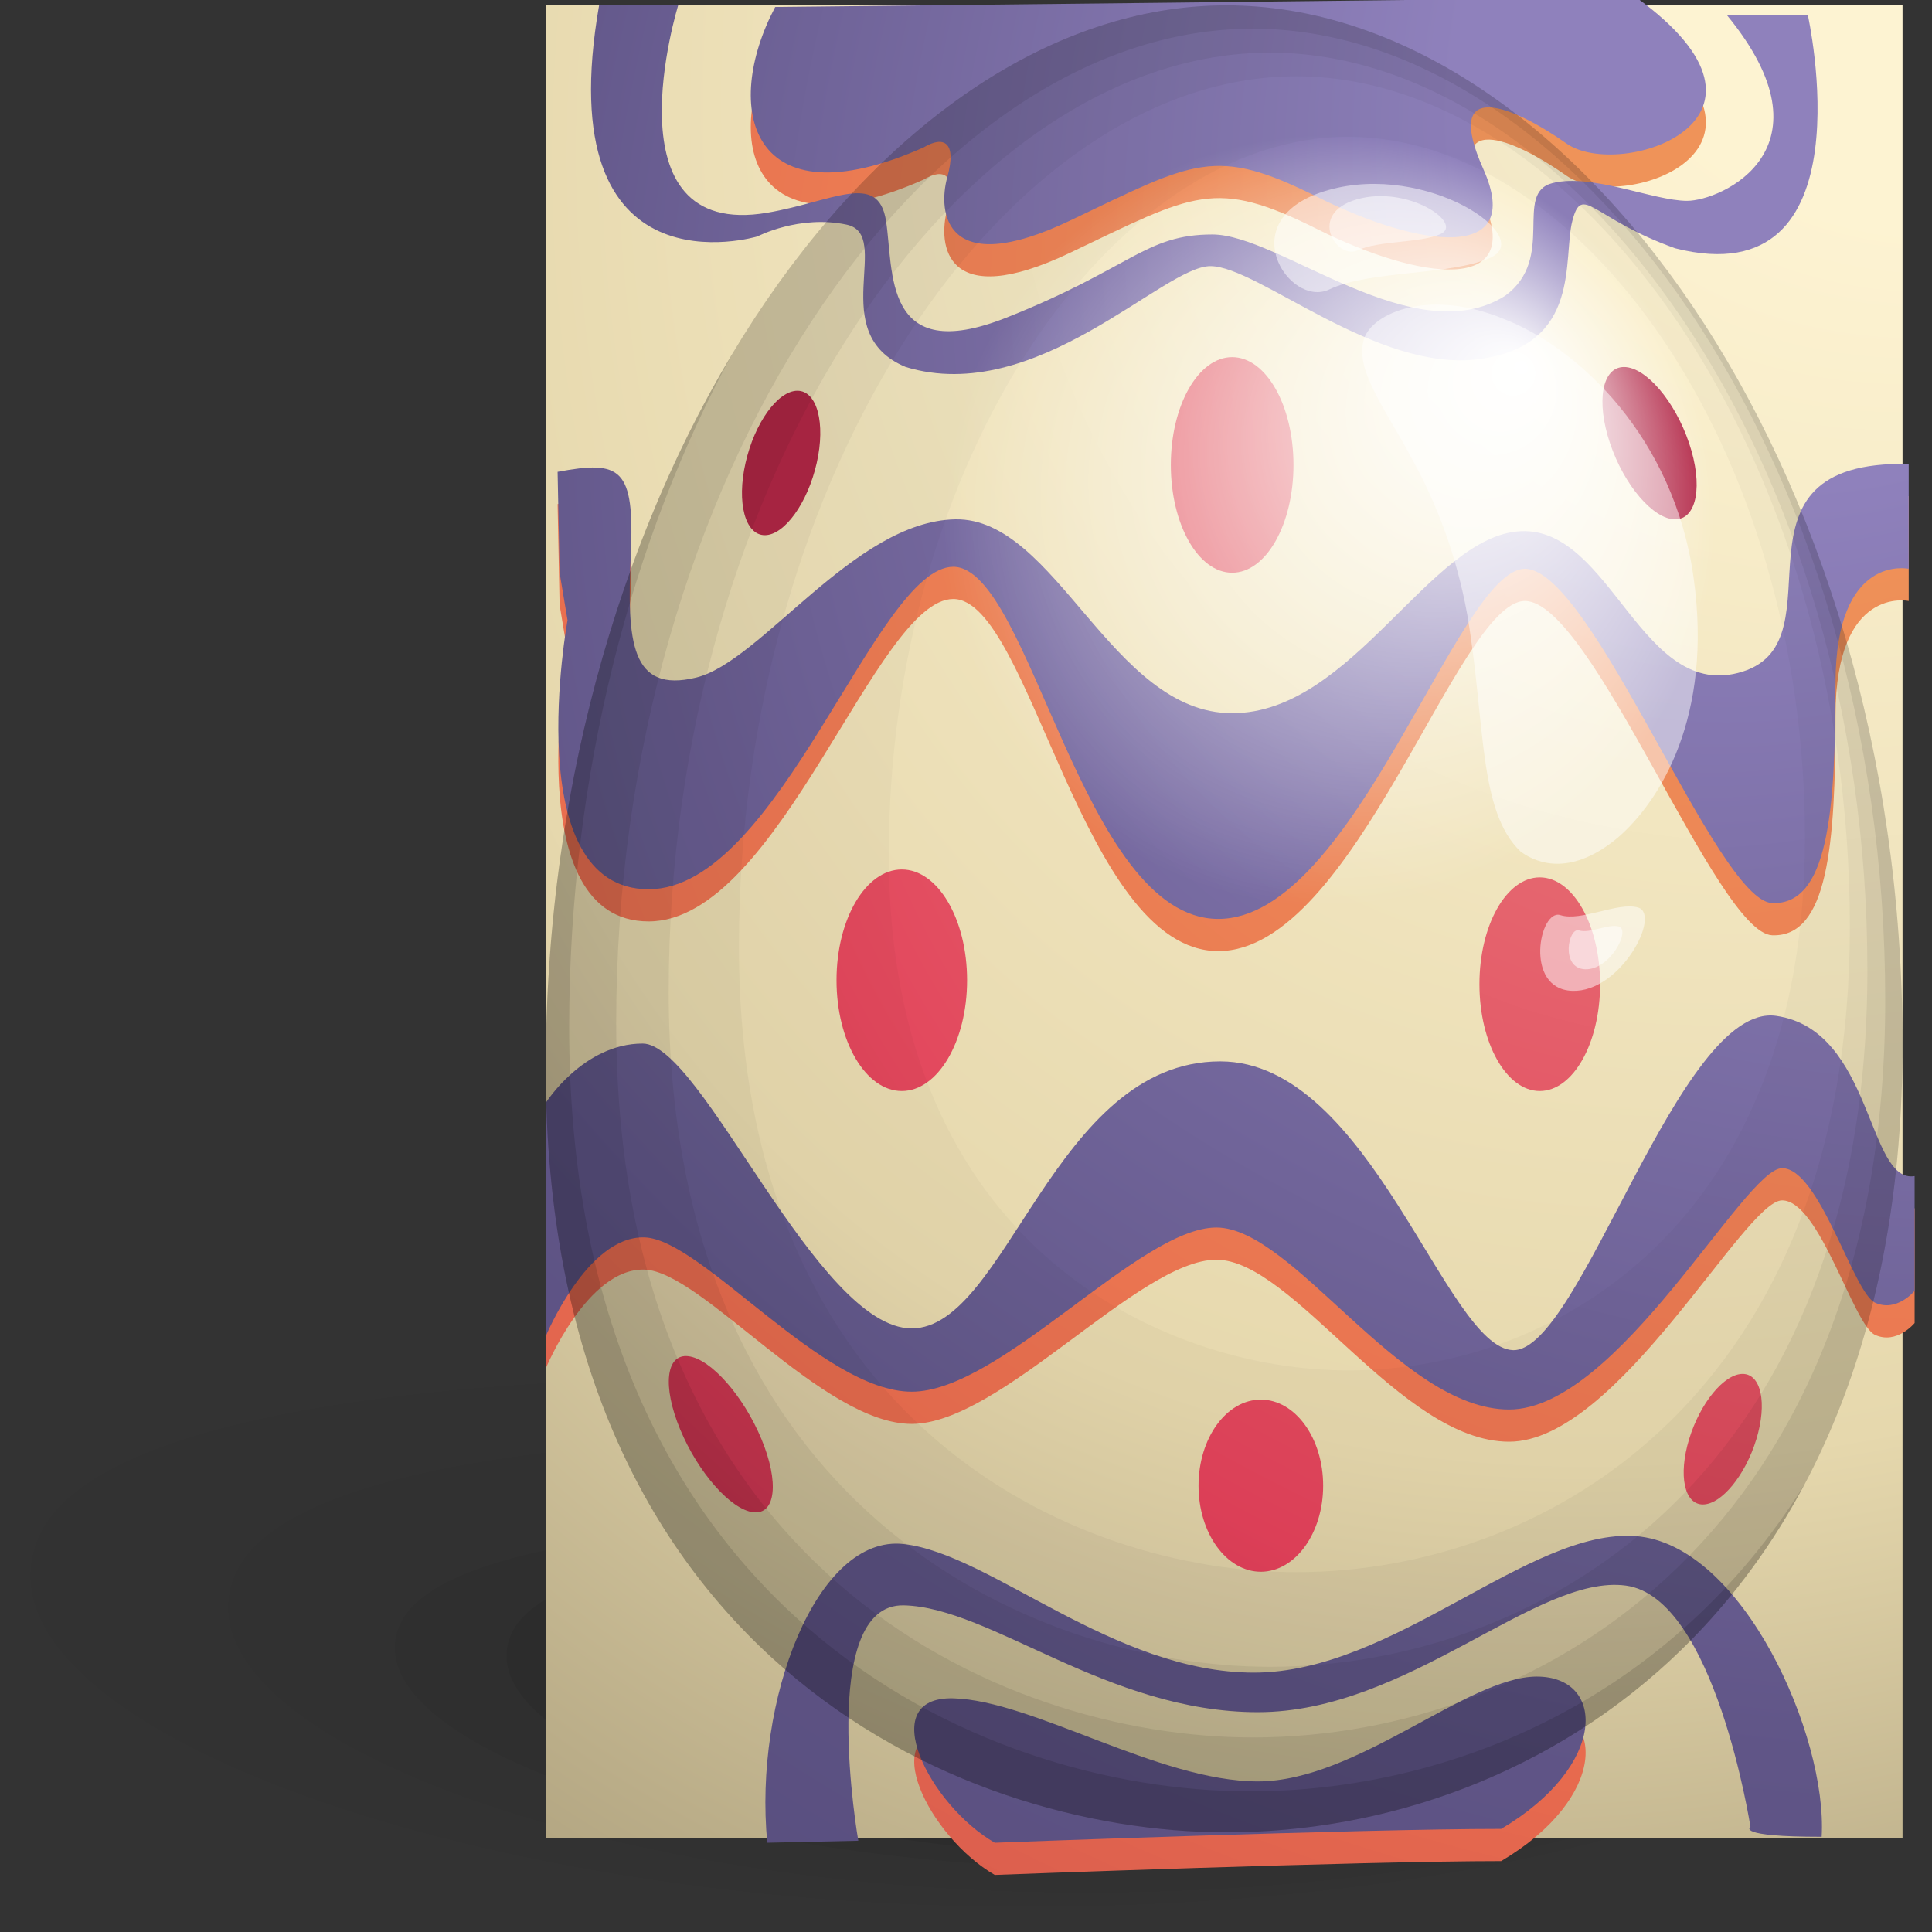 <?xml version="1.0" ?><!DOCTYPE svg  PUBLIC '-//W3C//DTD SVG 1.1//EN'  'http://www.w3.org/Graphics/SVG/1.1/DTD/svg11.dtd'><svg enable-background="new 0 0 220 220" height="220px" id="Layer_1" version="1.1" viewBox="0 0 220 220" width="220px" xml:space="preserve" xmlns="http://www.w3.org/2000/svg" xmlns:xlink="http://www.w3.org/1999/xlink"><rect x="0" y="0" width="220" height="220" fill="#333333" stroke="none"/><path d="M97.043,216.482C42.165,212.867-3.15,194.039,4.264,175.369  c7.416-18.668,73.537-20.312,116.068-17.511c49.047,3.231,102.758,14.217,95.594,32.251  C208.51,208.779,150.551,220.008,97.043,216.482z" fill="#010101" opacity="0.02"/><path d="M106.563,214.947c-47.25-3.113-86.268-19.325-79.883-35.4  c6.385-16.073,63.314-17.489,99.935-15.076c42.23,2.782,88.477,12.24,82.307,27.769  C202.537,208.313,152.635,217.982,106.563,214.947z" fill="#010101" opacity="0.03"/><path d="M113.164,212.354c-39.914-2.629-72.951-15.146-67.65-27.301  c5.299-12.154,53.359-12.904,84.292-10.865c35.672,2.35,74.771,9.785,69.652,21.527C194.16,207.869,152.078,214.918,113.164,212.354  z" fill="#010101" opacity="0.04"/><path d="M118.246,211.073c-35.466-2.337-64.802-13.759-60.068-24.923  c4.732-11.162,47.443-11.941,74.931-10.131c31.697,2.088,66.432,8.836,61.857,19.621  C190.234,206.804,152.824,213.352,118.246,211.073z" fill="#010101" opacity="0.06"/><path d="M121.082,209.014c-31.332-2.064-57.314-11.13-53.214-19.754  c4.098-8.622,41.807-8.922,66.087-7.322c28.004,1.846,58.721,7.324,54.76,15.654C184.615,206.215,151.631,211.027,121.082,209.014z" fill="#010101" opacity="0.08"/><path d="M127.08,208.174c-28.558-1.882-52.242-10.146-48.505-18.006  c3.734-7.859,38.105-8.133,60.24-6.675c25.523,1.682,53.523,6.677,49.912,14.269C184.99,205.622,154.924,210.008,127.08,208.174z" fill="#010101" opacity="0.09"/><path d="M128.352,208.727c-24.664-1.625-45.06-9.655-41.761-17.525  c3.297-7.869,33.003-8.443,52.119-7.184c22.045,1.453,46.199,6.186,43.012,13.787C178.424,205.674,152.402,210.311,128.352,208.727z  " fill="#010101" opacity="0.1"/><g><defs><path d="M139.645,0.61c-40,0-77.5,54.79-77.5,121.04s46.5,87,77.5,87c35.75,0,77-25.75,77-89.75    C216.645,52.65,178.645,0.61,139.645,0.61z" id="SVGID_1_"/></defs><radialGradient cx="244.031" cy="-21.785" gradientTransform="matrix(-0.598 0.788 -0.566 -0.415 377.559 -246.227)" gradientUnits="userSpaceOnUse" id="SVGID_3_" r="316.185"><stop offset="0.25" style="stop-color:#FDF3D2"/><stop offset="0.75" style="stop-color:#E6D8AD"/><stop offset="1" style="stop-color:#B4A783"/></radialGradient><rect fill="url(#SVGID_3_)" height="208.741" width="154.5" x="62.145" y="0.61"/><g><radialGradient cx="223.143" cy="-4.498" gradientTransform="matrix(-0.597 0.803 -0.567 -0.421 353.708 -185.482)" gradientUnits="userSpaceOnUse" id="SVGID_4_" r="278.274"><stop offset="0.25" style="stop-color:#EF9359"/><stop offset="0.75" style="stop-color:#E86B4E"/><stop offset="1" style="stop-color:#D1544D"/></radialGradient><path d="M88.273,4.462c-6.082,11.488-2.929,24.779,16.895,15.994c2.253-1.352,3.829-0.676,2.703,3.379    s-0.225,11.714,13.967,4.956c14.191-6.758,16.441-8.561,28.156-2.703c11.713,5.856,23.652,7.432,18.922-3.154    c-4.73-10.587,3.379-7.208,9.461-2.928c6.082,4.279,27.256-2.704,7.883-16.67C172.52,3.562,88.273,4.462,88.273,4.462z" fill="url(#SVGID_4_)"/><radialGradient cx="223.143" cy="-4.497" gradientTransform="matrix(-0.597 0.803 -0.567 -0.421 353.708 -185.481)" gradientUnits="userSpaceOnUse" id="SVGID_5_" r="278.267"><stop offset="0.25" style="stop-color:#EF9359"/><stop offset="0.75" style="stop-color:#E86B4E"/><stop offset="1" style="stop-color:#D1544D"/></radialGradient><path d="M63.495,57.398c7.208-1.352,8.784-0.451,8.334,9.461c-0.45,9.911,0,15.768,7.434,13.966    s18.021-17.796,29.51-18.021c11.488-0.226,17.794,22.075,31.535,22.075c13.742,0,22.525-20.274,32.889-20.724    c10.361-0.451,13.74,19.598,25.229,15.993s-3.152-24.103,18.922-23.652c0,11.938,0,11.938,0,11.938s-8.334-1.802-8.334,13.065    s-0.9,25.229-7.209,25.004c-6.307-0.226-20.498-38.069-28.156-38.069c-7.66,0-19.373,39.871-34.916,39.871    s-21.4-40.096-30.184-40.096c-8.785,0-19.823,36.717-34.69,36.717s-9.235-30.635-9.235-30.635l-0.901-5.406L63.495,57.398z" fill="url(#SVGID_5_)"/><radialGradient cx="223.143" cy="-4.5" gradientUnits="userSpaceOnUse" id="SVGID_6_" r="278.273"><stop offset="0.25" style="stop-color:#EF9359"/><stop offset="0.75" style="stop-color:#E86B4E"/><stop offset="1" style="stop-color:#D1544D"/></radialGradient><path d="M138.955,124.525c17.121,0,25.68,32.662,33.34,32.888c7.658,0.226,18.922-39.646,29.959-38.068    c11.037,1.576,10.361,19.146,15.768,18.245c0,4.506,0,13.065,0,13.065s-2.027,2.478-4.504,1.352    c-2.479-1.126-6.307-15.317-10.588-15.317c-4.279,0-18.695,27.481-31.086,27.481c-12.389,0-24.553-20.724-33.338-20.724    s-24.555,18.696-34.69,18.696c-10.137,0-23.878-17.345-30.41-17.57s-11.263,11.263-11.263,11.263v-26.58    c0,0,4.28-6.758,11.038-6.758s19.822,32.438,30.635,32.438C114.627,154.936,120.033,124.525,138.955,124.525z" fill="url(#SVGID_6_)"/><radialGradient cx="223.144" cy="-4.497" gradientUnits="userSpaceOnUse" id="SVGID_7_" r="278.269"><stop offset="0.25" style="stop-color:#EF9359"/><stop offset="0.75" style="stop-color:#E86B4E"/><stop offset="1" style="stop-color:#D1544D"/></radialGradient><path d="M113.275,213.502c-7.432-4.279-13.74-16.668-4.729-16.443c9.01,0.225,23.428,9.461,34.69,9.461    s23.877-11.939,31.762-11.939c7.883,0,8.109,10.137-4.055,17.346C154.949,211.926,113.275,213.502,113.275,213.502z" fill="url(#SVGID_7_)"/><radialGradient cx="223.143" cy="-8.164" gradientTransform="matrix(-0.597 0.803 -0.567 -0.421 351.63 -190.693)" gradientUnits="userSpaceOnUse" id="SVGID_8_" r="278.265"><stop offset="0.25" style="stop-color:#8F81BC"/><stop offset="0.75" style="stop-color:#605587"/><stop offset="1" style="stop-color:#574D7D"/></radialGradient><path d="M88.273,0.796c-6.082,11.488-2.929,24.778,16.895,15.993c2.253-1.352,3.829-0.676,2.703,3.379    s-0.225,11.713,13.967,4.955c14.191-6.757,16.441-8.56,28.156-2.703c11.713,5.857,23.652,7.434,18.922-3.153    s3.379-7.208,9.461-2.928c6.082,4.279,27.256-2.704,7.883-16.67C172.52-0.105,88.273,0.796,88.273,0.796z" fill="url(#SVGID_8_)"/><radialGradient cx="223.143" cy="-8.164" gradientTransform="matrix(-0.597 0.803 -0.567 -0.421 351.63 -190.693)" gradientUnits="userSpaceOnUse" id="SVGID_9_" r="278.272"><stop offset="0.25" style="stop-color:#8F81BC"/><stop offset="0.75" style="stop-color:#605587"/><stop offset="1" style="stop-color:#574D7D"/></radialGradient><path d="M87.373,24.223c7.448-1.271,12.615-4.73,13.516,0.9c0.9,5.632-0.451,16.669,13.739,11.038    c14.191-5.632,15.771-9.461,23.43-9.461c7.656,0,22.975,13.517,33.336,6.983c5.857-4.28,0.9-11.713,5.406-12.84    s11.49,2.027,15.318,2.027c3.83,0,17.119-5.857,4.506-21.175c4.279,0,9.234,0,9.234,0s7.209,32.213-15.092,26.581    c-9.461-3.379-10.588-7.434-11.713-3.154c-1.127,4.28,1.127,14.191-10.588,15.768c-11.713,1.578-25.229-10.586-30.635-10.586    s-19.824,15.994-34.69,11.488c-9.235-3.83-1.352-15.092-6.758-16.219s-10.137,1.352-10.137,1.352S62.369,34.135,68.225,0.57    c5.856,0,9.011,0,9.011,0S68.902,27.377,87.373,24.223z" fill="url(#SVGID_9_)"/><radialGradient cx="231.144" cy="0.501" gradientTransform="matrix(-0.583 0.812 -0.574 -0.412 366.288 -187.02)" gradientUnits="userSpaceOnUse" id="SVGID_10_" r="259.388"><stop offset="0.25" style="stop-color:#E77C7C"/><stop offset="0.75" style="stop-color:#E24159"/><stop offset="1" style="stop-color:#B22646"/></radialGradient><ellipse cx="140.308" cy="52.943" fill="url(#SVGID_10_)" rx="6.983" ry="12.275"/><radialGradient cx="464.661" cy="0.502" gradientTransform="matrix(-0.767 0.812 -0.481 -0.412 213.717 -376.673)" gradientUnits="userSpaceOnUse" id="SVGID_11_" r="259.389"><stop offset="0.25" style="stop-color:#E77C7C"/><stop offset="0.75" style="stop-color:#E24159"/><stop offset="1" style="stop-color:#B22646"/></radialGradient><path d="M93.003,52.717c-1.024,4.541-3.67,8.223-5.909,8.223c-2.24,0-3.225-3.682-2.2-8.223    c1.024-4.539,3.669-8.221,5.909-8.221C93.042,44.496,94.028,48.178,93.003,52.717z" fill="url(#SVGID_11_)"/><radialGradient cx="-116.206" cy="0.503" gradientTransform="matrix(-0.311 0.812 -0.712 -0.412 752.706 95.089)" gradientUnits="userSpaceOnUse" id="SVGID_12_" r="259.361"><stop offset="0.25" style="stop-color:#E77C7C"/><stop offset="0.75" style="stop-color:#E24159"/><stop offset="1" style="stop-color:#B22646"/></radialGradient><path d="M192.342,50.465c1.609,4.789,0.896,8.672-1.592,8.672s-5.811-3.883-7.418-8.672    c-1.609-4.789-0.896-8.672,1.592-8.672S190.732,45.676,192.342,50.465z" fill="url(#SVGID_12_)"/><radialGradient cx="223.143" cy="-8.165" gradientTransform="matrix(-0.597 0.803 -0.567 -0.421 351.629 -190.695)" gradientUnits="userSpaceOnUse" id="SVGID_13_" r="278.273"><stop offset="0.25" style="stop-color:#8F81BC"/><stop offset="0.75" style="stop-color:#605587"/><stop offset="1" style="stop-color:#574D7D"/></radialGradient><path d="M63.495,53.73c7.208-1.352,8.784-0.45,8.334,9.461c-0.45,9.912,0,15.77,7.434,13.967    s18.021-17.796,29.51-18.021c11.488-0.225,17.794,22.076,31.535,22.076c13.742,0,22.525-20.273,32.889-20.725    c10.361-0.449,13.74,19.598,25.229,15.994s-3.152-24.104,18.922-23.652c0,11.939,0,11.939,0,11.939s-8.334-1.803-8.334,13.064    s-0.9,25.229-7.209,25.004c-6.307-0.225-20.498-38.068-28.156-38.068c-7.66,0-19.373,39.871-34.916,39.871    s-21.4-40.098-30.184-40.098c-8.785,0-19.823,36.719-34.69,36.719s-9.235-30.637-9.235-30.637l-0.901-5.406L63.495,53.73z" fill="url(#SVGID_13_)"/><radialGradient cx="231.144" cy="0.501" gradientTransform="matrix(-0.583 0.812 -0.574 -0.412 366.288 -187.02)" gradientUnits="userSpaceOnUse" id="SVGID_14_" r="259.389"><stop offset="0.25" style="stop-color:#E77C7C"/><stop offset="0.75" style="stop-color:#E24159"/><stop offset="1" style="stop-color:#B22646"/></radialGradient><ellipse cx="102.69" cy="111.622" fill="url(#SVGID_14_)" rx="7.434" ry="12.614"/><radialGradient cx="231.144" cy="0.501" gradientTransform="matrix(-0.583 0.812 -0.574 -0.412 366.286 -187.019)" gradientUnits="userSpaceOnUse" id="SVGID_15_" r="259.389"><stop offset="0.25" style="stop-color:#E77C7C"/><stop offset="0.75" style="stop-color:#E24159"/><stop offset="1" style="stop-color:#B22646"/></radialGradient><ellipse cx="175.335" cy="112.072" fill="url(#SVGID_15_)" rx="6.87" ry="12.164"/><radialGradient cx="223.143" cy="-8.165" gradientUnits="userSpaceOnUse" id="SVGID_16_" r="278.271"><stop offset="0.25" style="stop-color:#8F81BC"/><stop offset="0.75" style="stop-color:#605587"/><stop offset="1" style="stop-color:#574D7D"/></radialGradient><path d="M138.955,120.859c17.121,0,25.68,32.661,33.34,32.887c7.658,0.226,18.922-39.645,29.959-38.068    s10.361,19.146,15.768,18.246c0,4.505,0,13.064,0,13.064s-2.027,2.478-4.504,1.352c-2.479-1.126-6.307-15.317-10.588-15.317    c-4.279,0-18.695,27.481-31.086,27.481c-12.389,0-24.553-20.724-33.338-20.724s-24.555,18.696-34.69,18.696    c-10.137,0-23.878-17.346-30.41-17.57S62.143,152.17,62.143,152.17v-26.581c0,0,4.28-6.757,11.038-6.757    s19.822,32.437,30.635,32.437C114.627,151.269,120.033,120.859,138.955,120.859z" fill="url(#SVGID_16_)"/><radialGradient cx="231.149" cy="0.502" gradientUnits="userSpaceOnUse" id="SVGID_17_" r="259.391"><stop offset="0.25" style="stop-color:#E77C7C"/><stop offset="0.75" style="stop-color:#E24159"/><stop offset="1" style="stop-color:#B22646"/></radialGradient><ellipse cx="143.574" cy="169.177" fill="url(#SVGID_17_)" rx="7.096" ry="9.799"/><radialGradient cx="231.144" cy="0.507" gradientUnits="userSpaceOnUse" id="SVGID_18_" r="259.384"><stop offset="0.25" style="stop-color:#E77C7C"/><stop offset="0.75" style="stop-color:#E24159"/><stop offset="1" style="stop-color:#B22646"/></radialGradient><path d="M86.705,163.865c2.042,4.906,1.625,8.641-0.929,8.338c-2.556-0.301-6.283-4.521-8.323-9.429    c-2.042-4.907-1.625-8.64,0.929-8.339C80.937,154.736,84.665,158.958,86.705,163.865z" fill="url(#SVGID_18_)"/><radialGradient cx="231.148" cy="0.501" gradientUnits="userSpaceOnUse" id="SVGID_19_" r="259.39"><stop offset="0.25" style="stop-color:#E77C7C"/><stop offset="0.75" style="stop-color:#E24159"/><stop offset="1" style="stop-color:#B22646"/></radialGradient><path d="M200.002,163.883c-1.25,4.105-3.977,7.434-6.094,7.434c-2.113,0-2.816-3.328-1.566-7.434    s3.977-7.434,6.092-7.434S201.252,159.777,200.002,163.883z" fill="url(#SVGID_19_)"/><radialGradient cx="223.144" cy="-8.169" gradientUnits="userSpaceOnUse" id="SVGID_20_" r="278.277"><stop offset="0.25" style="stop-color:#8F81BC"/><stop offset="0.75" style="stop-color:#605587"/><stop offset="1" style="stop-color:#574D7D"/></radialGradient><path d="M87.372,209.836c-1.576-16.219,5.63-35.141,15.543-34.014    c9.912,1.126,23.876,14.642,39.871,14.642s31.311-16.444,43.475-15.543s21.852,22.751,21.176,34.239    c-9.912,0-8.109-1.127-8.109-1.127s-4.055-26.129-14.191-27.48s-24.779,14.416-41.898,14.416    c-17.121,0-30.412-11.939-40.322-12.164c-9.911-0.225-5.181,26.806-5.181,26.806L87.372,209.836z" fill="url(#SVGID_20_)"/><radialGradient cx="223.144" cy="-8.163" gradientUnits="userSpaceOnUse" id="SVGID_21_" r="278.269"><stop offset="0.25" style="stop-color:#8F81BC"/><stop offset="0.75" style="stop-color:#605587"/><stop offset="1" style="stop-color:#574D7D"/></radialGradient><path d="M113.275,209.836c-7.432-4.28-13.74-16.669-4.729-16.444c9.01,0.226,23.428,9.461,34.69,9.461    s23.877-11.938,31.762-11.938c7.883,0,8.109,10.137-4.055,17.345C154.949,208.259,113.275,209.836,113.275,209.836z" fill="url(#SVGID_21_)"/></g></g><g><g opacity="0.5"><path d="M155.225,38.973c0.506-3.082,7.15-6.322,16.021-2.649c8.586,3.327,19.398,13.566,21.607,29.46    c2.225,15.854-3.838,25.465-8.613,29.586c-5.148,4.305-9.012,3.118-11.076,1.612c-4.869-4.638-3.994-14.714-6.084-26.989    c-1.207-6.69-3.488-12.762-6.438-17.986C157.881,46.777,154.453,42.394,155.225,38.973z" fill="#FFFFFF"/></g><path d="M139.645,0.61c-40,0-77.5,54.79-77.5,121.04s46.5,87,77.5,87c35.75,0,77-25.75,77-89.75   C216.645,52.65,178.645,0.61,139.645,0.61z M153.537,156.052c-20.932,0-52.33-14.011-52.33-58.746s25.322-81.73,52.33-81.73   c26.336,0,51.994,35.139,51.994,79.874C205.531,138.664,177.678,156.052,153.537,156.052z" fill="#010101" opacity="0.03"/><path d="M139.645,0.61c-40,0-77.5,54.79-77.5,121.04s46.5,87,77.5,87c35.75,0,77-25.75,77-89.75   C216.645,52.65,178.645,0.61,139.645,0.61z M147.6,179.026c-25.381,0-63.455-16.989-63.455-71.233   C84.145,53.55,114.85,8.69,147.6,8.69c31.932,0,63.045,42.607,63.045,96.851C210.645,157.943,176.871,179.026,147.6,179.026z" fill="#010101" opacity="0.04"/><path d="M139.645,0.61c-40,0-77.5,54.79-77.5,121.04s46.5,87,77.5,87c35.75,0,77-25.75,77-89.75   C216.645,52.65,178.645,0.61,139.645,0.61z M144.615,189.799c-27.389,0-68.47-18.333-68.47-76.864   c0-58.532,33.131-106.938,68.47-106.938c34.457,0,68.029,45.976,68.029,104.508C212.645,167.049,176.201,189.799,144.615,189.799z" fill="#010101" opacity="0.06"/><path d="M139.645,0.61c-40,0-77.5,54.79-77.5,121.04s46.5,87,77.5,87c35.75,0,77-25.75,77-89.75   C216.645,52.65,178.645,0.61,139.645,0.61z M142.654,197.846c-28.992,0-72.486-19.408-72.486-81.371   c0-61.965,35.074-113.21,72.486-113.21c36.479,0,72.02,48.673,72.02,110.638C214.674,173.762,176.092,197.846,142.654,197.846z" fill="#010101" opacity="0.08"/><path d="M142.312,203.983c-31,0-77.5-20.75-77.5-87c0-28.948,7.16-55.708,18.561-76.665   C70.434,61.896,62.145,90.506,62.145,121.65c0,66.25,46.5,87,77.5,87c24.312,0,51.162-11.914,65.857-39.661   C190.377,193.414,165.215,203.983,142.312,203.983z" fill="#010101" opacity="0.12"/><path d="M169.703,29.355c-4.52,2.031-13.74,1.411-18.342,3.606s-11.34-8.134-0.109-11.317   C162.48,18.46,174.953,26.997,169.703,29.355z" fill="#FFFFFF" opacity="0.5"/><path d="M186.518,103.337c-2.318-0.653-6.459,1.632-8.836,0.87c-2.377-0.763-4.186,8.414,1.346,8.622   S189.209,104.096,186.518,103.337z" fill="#FFFFFF" opacity="0.5"/><path d="M164.027,26.654c-2.322,1.043-7.061,0.725-9.426,1.854c-2.365,1.128-5.828-4.182-0.057-5.816   C160.316,21.055,166.725,25.441,164.027,26.654z" fill="#FFFFFF" opacity="0.5"/><path d="M184.342,105.502c-1.189-0.336-3.316,0.837-4.535,0.445   c-1.221-0.391-2.148,4.318,0.691,4.426C183.336,110.48,185.723,105.891,184.342,105.502z" fill="#FFFFFF" opacity="0.5"/><radialGradient cx="151.39" cy="59.301" fx="173.598" fy="41.541" gradientUnits="userSpaceOnUse" id="SVGID_22_" r="43.917"><stop offset="0" style="stop-color:#FFFFFF"/><stop offset="0.1" style="stop-color:#FFFFFF;stop-opacity:0.9"/><stop offset="1" style="stop-color:#FFFFFF;stop-opacity:0"/></radialGradient><circle cx="151.39" cy="59.301" fill="url(#SVGID_22_)" r="43.917"/></g></svg>